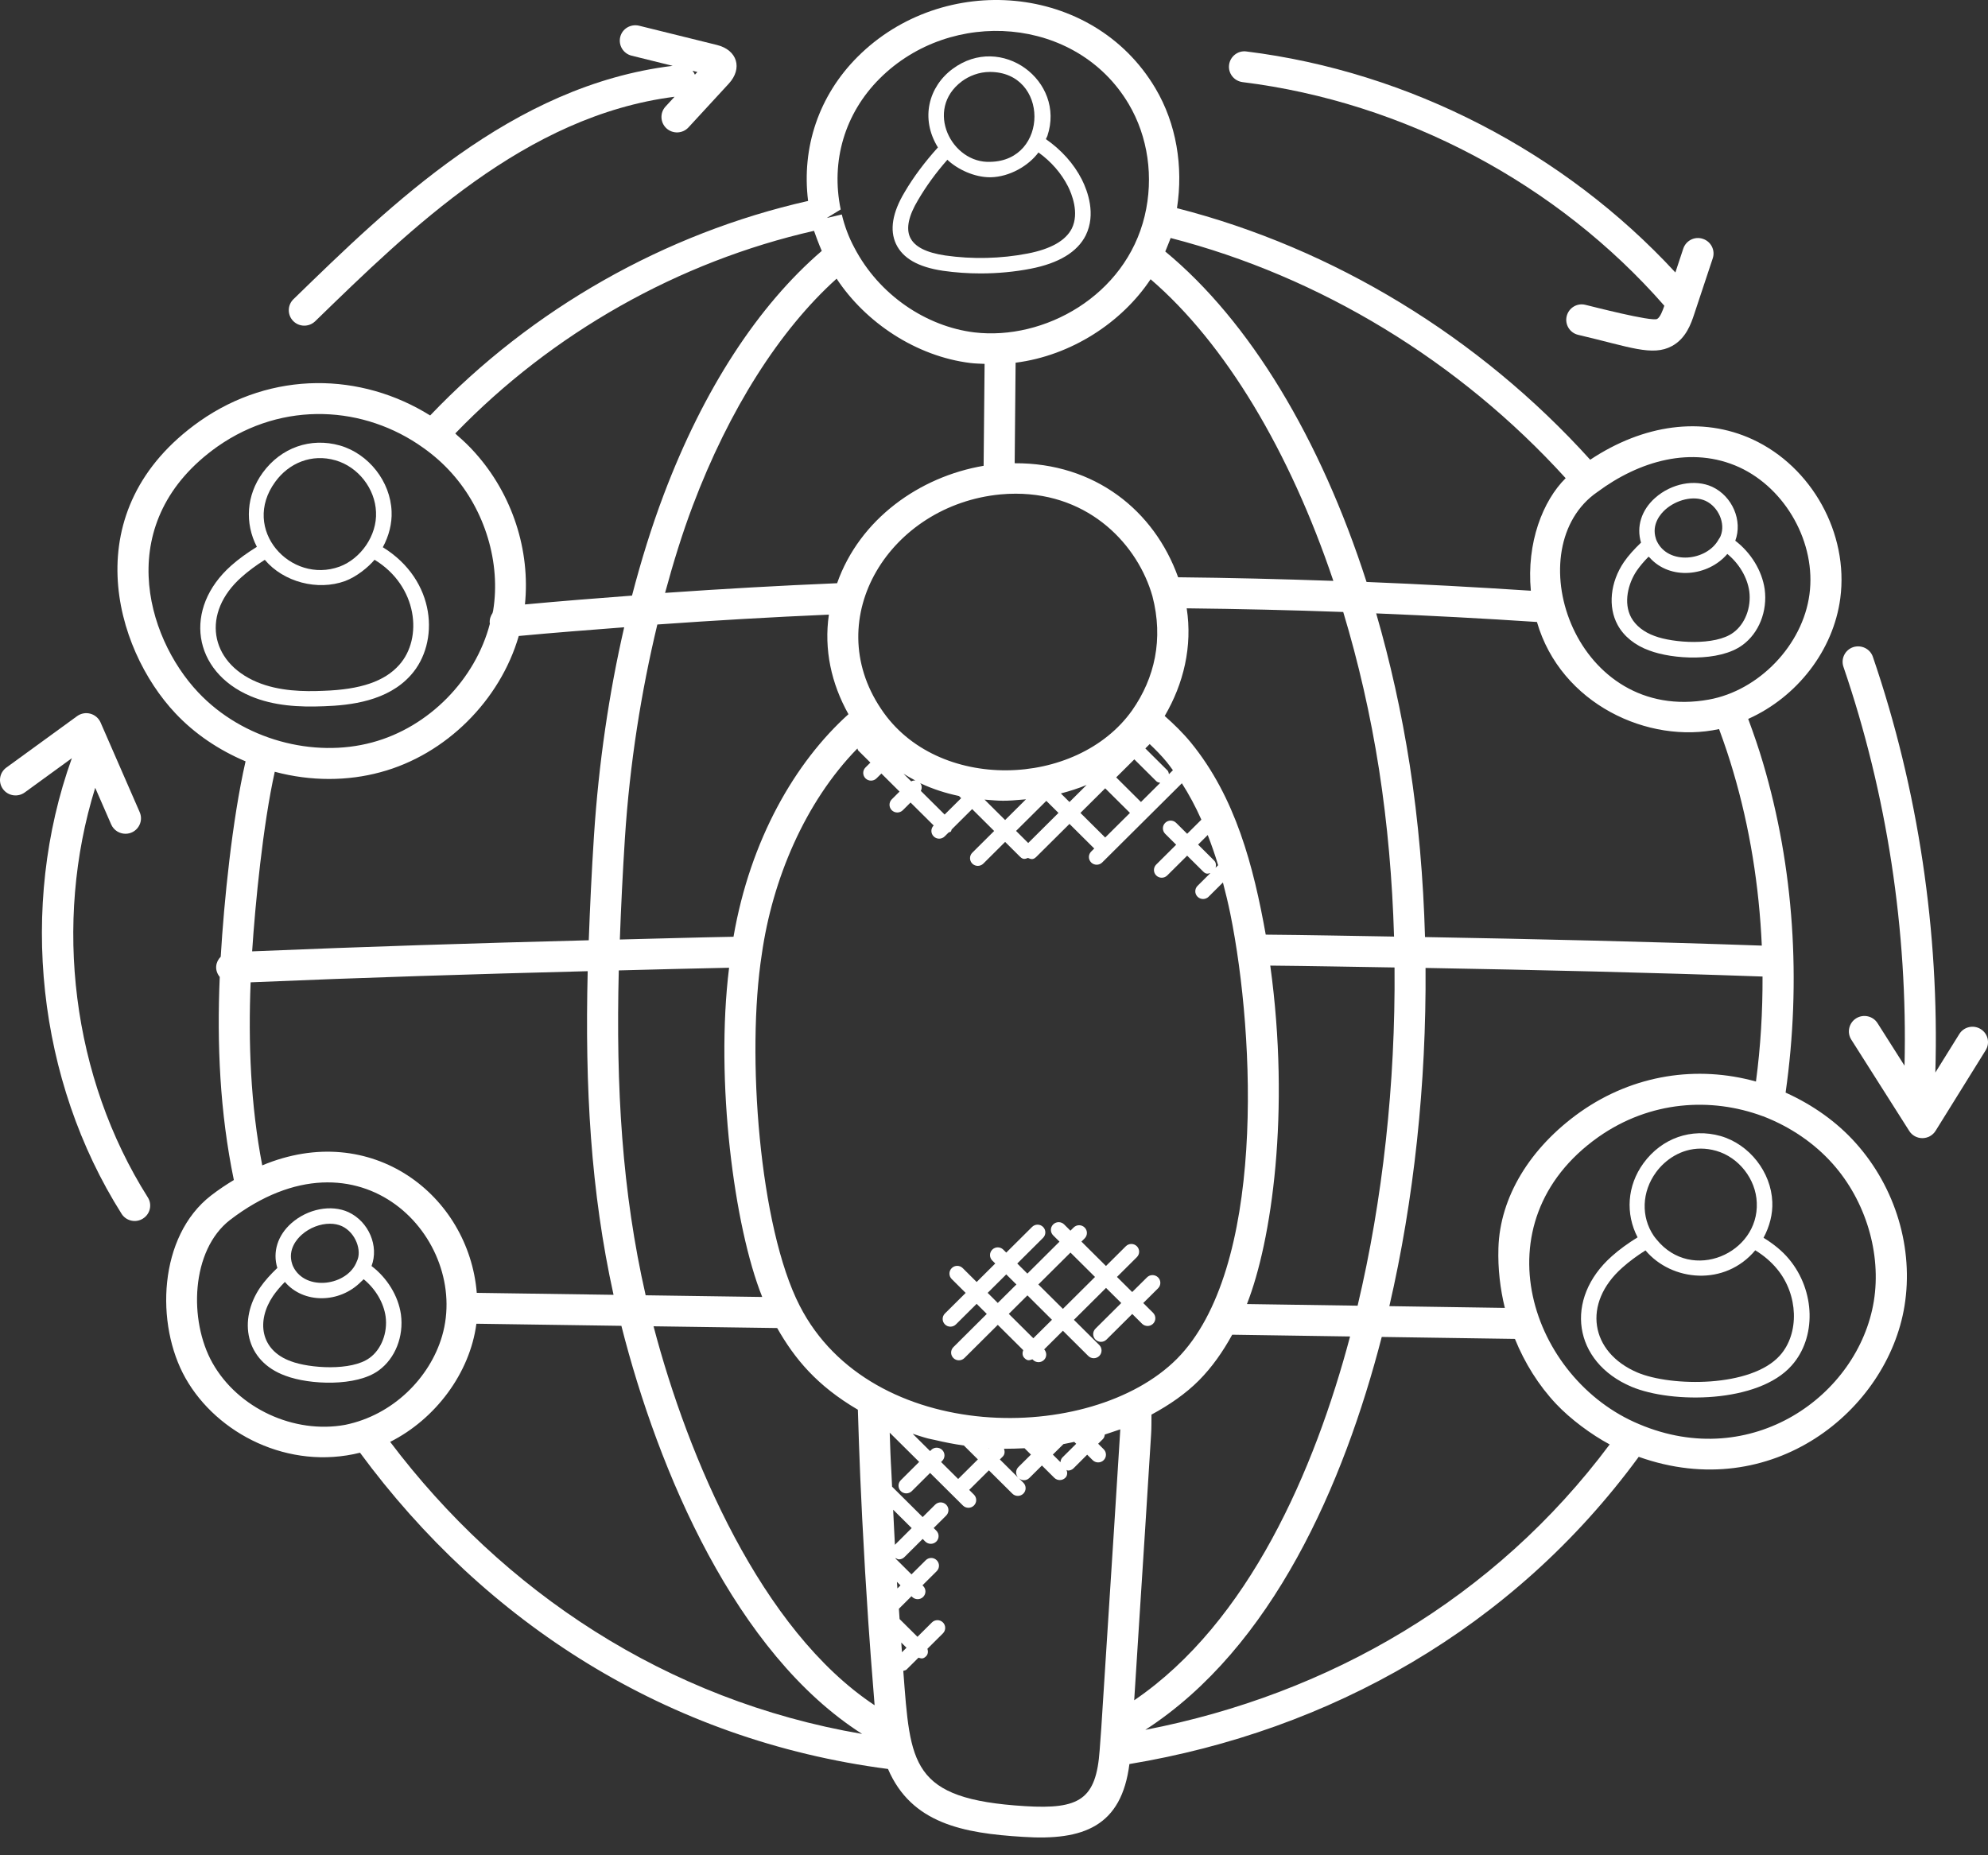 <svg xmlns="http://www.w3.org/2000/svg" width="90" height="84" viewBox="0 0 90 84" fill="none"><rect x="0" y="0" width="90" height="84" fill="#333333" stroke="none"/><path d="M42.69 12.26C43.252 12.341 43.825 12.38 44.396 12.38C45.161 12.38 45.925 12.309 46.657 12.167C47.934 11.919 48.775 11.41 49.155 10.653C49.155 10.653 49.156 10.651 49.156 10.65C49.622 9.699 49.245 8.665 48.979 8.131C48.611 7.406 48.045 6.784 47.349 6.299C47.351 6.294 47.417 6.153 47.417 6.153C48.249 3.664 45.327 1.48 43.121 3.123C42.052 3.919 41.647 5.354 42.461 6.675C41.878 7.322 41.363 8 40.954 8.7C40.4 9.623 40.269 10.412 40.563 11.044C40.872 11.696 41.565 12.093 42.69 12.26ZM43.545 3.682C43.867 3.443 44.318 3.257 44.812 3.257C47.503 3.257 47.496 7.273 44.841 7.327C43.079 7.415 41.838 4.954 43.545 3.682ZM41.563 9.055C41.931 8.427 42.375 7.815 42.889 7.234C43.357 7.675 44.114 8.026 44.819 8.026H44.85C45.708 8.008 46.563 7.509 47.013 6.902C47.587 7.315 48.047 7.842 48.352 8.443C48.518 8.777 48.87 9.635 48.525 10.341C48.248 10.893 47.573 11.276 46.523 11.479C45.319 11.712 44.028 11.745 42.792 11.567C41.92 11.436 41.4 11.169 41.201 10.746C41.013 10.341 41.132 9.772 41.563 9.055Z" fill="white"></path><path d="M74.662 29.451C75.721 29.854 77.837 29.981 78.885 29.206C79.627 28.667 80.024 27.674 79.89 26.675C79.769 25.836 79.267 25.024 78.559 24.482C78.899 23.58 78.433 22.471 77.514 22.041C76.728 21.682 75.667 21.89 74.932 22.541C74.308 23.093 74.074 23.848 74.292 24.568C73.988 24.859 73.717 25.157 73.519 25.446C72.896 26.36 72.785 27.481 73.236 28.3C73.516 28.814 74.025 29.222 74.662 29.451ZM75.397 23.067C75.883 22.638 76.659 22.42 77.216 22.678C77.798 22.95 78.124 23.703 77.898 24.259C77.898 24.262 77.896 24.265 77.895 24.268C77.879 24.308 77.861 24.345 77.806 24.423C77.268 25.408 75.532 25.594 75.011 24.507C74.991 24.468 74.978 24.427 74.966 24.392C74.749 23.731 75.196 23.244 75.397 23.067ZM74.098 25.84C74.239 25.636 74.421 25.418 74.634 25.204C74.648 25.22 74.668 25.231 74.682 25.246C75.615 26.288 77.33 26.1 78.199 25.081C78.734 25.519 79.103 26.141 79.193 26.771C79.29 27.505 78.999 28.259 78.467 28.643C78.466 28.644 78.465 28.644 78.463 28.646C77.653 29.247 75.745 29.114 74.905 28.795C74.424 28.622 74.05 28.327 73.85 27.966C73.481 27.294 73.71 26.413 74.098 25.84Z" fill="white"></path><path d="M18.151 59.514C18.031 58.67 17.526 57.858 16.82 57.321C17.163 56.419 16.695 55.311 15.775 54.882C14.995 54.525 13.931 54.731 13.193 55.381C12.567 55.934 12.334 56.689 12.555 57.408C12.252 57.697 11.978 58 11.781 58.287C10.778 59.76 11.091 61.629 12.926 62.29C14.006 62.701 16.142 62.791 17.148 62.046C17.89 61.506 18.285 60.515 18.151 59.514ZM13.66 55.904C14.024 55.582 14.501 55.406 14.934 55.406C15.13 55.406 15.315 55.441 15.478 55.516C16.108 55.81 16.394 56.635 16.157 57.104C15.747 58.217 13.827 58.495 13.272 57.345C13.252 57.306 13.241 57.267 13.227 57.229C13.012 56.568 13.457 56.083 13.66 55.904ZM16.727 61.484C15.913 62.084 14.011 61.953 13.169 61.633C11.773 61.13 11.604 59.798 12.362 58.677C12.503 58.473 12.685 58.255 12.898 58.041C13.726 59.024 15.361 59.033 16.353 58.024C16.388 57.988 16.432 57.957 16.464 57.919C17 58.357 17.368 58.977 17.458 59.609C17.555 60.343 17.264 61.097 16.733 61.481C16.73 61.482 16.728 61.482 16.727 61.484Z" fill="white"></path><path d="M14.672 31.976C15.858 31.936 17.555 31.746 18.601 30.565C19.915 29.099 19.754 26.274 17.331 24.777C17.607 24.265 17.752 23.703 17.728 23.157C17.677 21.803 16.694 20.548 15.389 20.171C14.062 19.795 12.726 20.263 11.895 21.401C11.148 22.423 11.076 23.695 11.629 24.759C11.204 25.023 10.801 25.309 10.465 25.61C8.286 27.544 8.708 30.403 11.348 31.521C12.391 31.96 13.536 32.023 14.672 31.976ZM12.463 21.812C13.076 20.97 14.101 20.527 15.192 20.843C16.213 21.138 16.983 22.122 17.023 23.185C17.073 24.245 16.336 25.293 15.378 25.653C13.16 26.467 10.881 23.974 12.463 21.812ZM11.623 30.877C9.477 29.968 9.117 27.744 10.934 26.13C11.235 25.861 11.602 25.589 11.988 25.347C12.831 26.351 14.374 26.762 15.626 26.307C16.15 26.11 16.677 25.678 16.957 25.344C18.912 26.532 19.151 28.903 18.075 30.102C18.075 30.102 18.074 30.102 18.074 30.104C17.414 30.848 16.326 31.221 14.645 31.277C13.768 31.316 12.627 31.302 11.623 30.877Z" fill="white"></path><path d="M79.838 56.042C80.114 55.529 80.259 54.966 80.235 54.42C80.183 53.067 79.2 51.813 77.896 51.436C76.57 51.062 75.234 51.528 74.403 52.665C73.656 53.69 73.585 54.96 74.136 56.022C73.715 56.284 73.313 56.57 72.974 56.874C70.792 58.808 71.218 61.666 73.856 62.785C75.688 63.558 79.598 63.536 81.108 61.829C82.237 60.57 82.189 58.453 80.997 57.014C80.683 56.633 80.284 56.317 79.838 56.042ZM74.972 53.076C75.38 52.517 76.095 52.005 76.995 52.005C77.218 52.005 77.455 52.036 77.701 52.107C78.722 52.402 79.491 53.386 79.532 54.449C79.637 56.748 76.594 58.086 74.999 56.123C74.953 56.07 74.908 56.008 74.868 55.955C74.284 55.094 74.323 53.963 74.972 53.076ZM80.582 61.368C79.286 62.828 75.655 62.788 74.132 62.144C71.986 61.231 71.621 59.014 73.442 57.397C73.752 57.12 74.112 56.853 74.494 56.614C75.678 58.023 78.086 58.255 79.464 56.609C79.852 56.846 80.184 57.13 80.453 57.458C81.415 58.62 81.472 60.374 80.582 61.368Z" fill="white"></path><path d="M80.837 49.469C81.558 44.411 81.212 39.261 79.814 34.539C79.63 33.911 79.401 33.245 79.144 32.55C81.357 31.559 83 29.451 83.313 27.089C83.701 24.16 82.029 21.132 79.334 19.89C77.064 18.847 74.409 19.209 71.991 20.815C66.967 15.253 60.37 11.238 53.284 9.425C53.576 7.538 53.256 5.594 52.306 3.996C49.471 -0.782 42.699 -1.299 38.825 2.572C37.072 4.325 36.282 6.673 36.584 9.098C30.106 10.562 24.079 13.981 19.474 18.811C16.357 16.865 12.326 16.765 9.039 19.072C3.366 23.079 5.164 29.353 7.946 32.301C8.821 33.231 9.913 33.963 11.117 34.471C10.508 37.135 10.14 40.843 9.993 43.316C9.756 43.554 9.697 43.921 9.948 44.233C9.819 47.264 9.95 50.353 10.587 53.427C10.252 53.629 9.913 53.852 9.556 54.127C7.167 55.974 7.026 59.966 8.396 62.394C9.826 64.927 13.077 66.579 16.299 65.774C21.947 73.445 30.18 78.79 40.201 80.093C41.263 82.563 43.603 83.002 46.316 83.167C49.065 83.349 50.774 82.683 51.13 79.87C60.17 78.37 68.488 73.742 74.188 65.96C80.222 68.112 85.447 63.86 86.219 59.136C86.643 56.538 85.822 53.78 84.02 51.762C83.163 50.8 82.067 50.024 80.837 49.469ZM71.553 50.339C69.256 51.963 67.901 54.214 67.836 56.513C67.808 57.433 67.913 58.342 68.126 59.217L62.898 59.138C64.011 54.33 64.576 49.072 64.537 43.825C69.599 43.914 74.691 44.033 79.793 44.214C79.799 45.794 79.707 47.385 79.495 48.968C76.84 48.23 73.97 48.643 71.553 50.339ZM48.1 65.986C48.04 66.046 48.017 66.125 48.01 66.203L47.664 65.859L48.143 65.384C48.31 65.356 48.469 65.315 48.633 65.283L48.721 65.37L48.1 65.986ZM46.098 66.906L45.265 66.079L45.395 65.95C45.493 65.852 45.496 65.718 45.454 65.596C45.704 65.599 46.177 65.581 46.382 65.571L46.672 65.859L46.103 66.424C45.968 66.558 45.97 66.769 46.098 66.906ZM42.605 66.195L42.655 66.144C42.793 66.007 42.793 65.786 42.655 65.649C42.517 65.514 42.295 65.511 42.157 65.649L42.107 65.7L41.318 64.916C41.547 64.988 41.772 65.067 42.007 65.128C42.112 65.156 42.222 65.173 42.329 65.198C42.758 65.3 43.194 65.385 43.637 65.448L44.27 66.077L43.378 66.963L42.605 66.195ZM21.584 58.536C21.225 54.126 16.832 50.691 11.872 52.764C11.342 50.006 11.238 47.222 11.346 44.476C16.41 44.261 21.509 44.102 26.606 43.972C26.478 49.248 26.744 53.944 27.776 58.625C25.711 58.594 23.647 58.567 21.584 58.536ZM12.439 34.943C14.095 35.386 15.758 35.362 17.22 34.964C20.193 34.169 22.644 31.7 23.485 28.795C25.07 28.646 26.665 28.524 28.258 28.401C27.572 31.377 27.104 34.556 26.89 37.837C26.784 39.482 26.71 41.043 26.654 42.572C21.566 42.702 16.474 42.862 11.415 43.074C11.553 40.947 11.906 37.332 12.439 34.943ZM37.875 12.617C39.183 14.603 41.475 16.134 43.934 16.436C44.147 16.462 44.36 16.465 44.574 16.475L44.53 21.09C41.626 21.582 38.919 23.505 37.897 26.406C35.31 26.515 32.71 26.662 30.109 26.844C30.481 25.474 30.89 24.143 31.362 22.898C33.004 18.546 35.299 14.933 37.875 12.617ZM77.825 33.01C78.076 33.688 78.287 34.321 78.466 34.933C79.214 37.459 79.64 40.116 79.76 42.814C74.66 42.635 69.573 42.517 64.513 42.427C64.438 39.794 64.215 37.174 63.82 34.629C63.448 32.245 62.934 29.951 62.302 27.772C64.721 27.873 67.15 27.999 69.58 28.161C70.66 31.887 74.644 33.705 77.825 33.01ZM62.432 34.841C62.816 37.311 63.035 39.852 63.111 42.405C61.172 42.374 59.221 42.333 57.302 42.317C56.748 39.218 55.938 36.099 53.911 33.618C53.553 33.183 53.149 32.789 52.728 32.417C53.585 30.955 53.99 29.269 53.724 27.543C56.065 27.569 58.429 27.622 60.81 27.709C61.495 29.977 62.046 32.368 62.432 34.841ZM54.963 38.959L54.24 38.24L54.676 37.807C54.843 38.239 55.002 38.689 55.147 39.173L55.032 39.288C55.063 39.172 55.054 39.05 54.963 38.959ZM50.034 37.92L48.913 36.806L50.034 35.692L51.155 36.806L50.034 37.92ZM46.549 38.168L45.999 37.621L47.369 36.26L47.919 36.806L46.549 38.168ZM42.765 36.88L41.688 35.81C41.744 35.691 41.743 35.561 41.658 35.455C41.672 35.462 41.685 35.47 41.699 35.477C42.231 35.726 42.806 35.912 43.415 36.04L43.513 36.138L42.765 36.88ZM40.902 35.03L40.904 35.031C41.079 35.143 41.262 35.244 41.444 35.34C41.376 35.329 41.317 35.347 41.252 35.378L40.902 35.03ZM45.292 22.385C45.524 22.363 45.753 22.353 45.981 22.353C49.376 22.353 51.529 24.714 52.174 27C52.676 28.93 52.28 30.696 51.255 32.16C48.752 35.692 42.405 35.896 39.886 32.094C39.886 32.093 39.885 32.093 39.884 32.091C37.108 27.955 40.303 22.863 45.292 22.385ZM46.447 36.19L45.503 37.128L44.572 36.203C45.309 36.263 45.433 36.284 46.447 36.19ZM48.027 35.924C48.431 35.819 48.822 35.695 49.193 35.54L48.417 36.312L48.027 35.924ZM51.653 36.312L50.532 35.197L51.353 34.381L52.35 35.372C52.398 35.42 52.463 35.429 52.525 35.445L51.653 36.312ZM52.921 35.051C52.907 34.989 52.897 34.925 52.848 34.877L51.851 33.886L52.049 33.689C52.321 33.948 52.584 34.215 52.821 34.503C52.918 34.621 53.007 34.749 53.1 34.873L52.921 35.051ZM53.336 26.137C52.255 23.117 49.566 20.955 45.936 20.974L45.978 16.422C48.5 16.102 50.791 14.597 52.089 12.643C55.472 15.552 58.387 20.431 60.363 26.3C58.003 26.219 55.656 26.159 53.336 26.137ZM37.525 27.828C37.296 29.405 37.632 30.942 38.411 32.337C36.001 34.507 33.966 38.014 33.207 42.413C31.498 42.444 29.777 42.496 28.061 42.538C28.116 41.049 28.189 39.528 28.292 37.925C28.513 34.549 29.03 31.309 29.759 28.275C32.355 28.091 34.945 27.94 37.525 27.828ZM28.013 43.937C29.68 43.896 31.349 43.847 33.007 43.816C32.374 48.931 33.231 55.542 34.507 58.722C32.748 58.698 30.989 58.671 29.23 58.646C28.162 53.962 27.881 49.255 28.013 43.937ZM35.184 60.129C35.981 61.527 36.981 62.738 38.837 63.827C38.906 65.984 38.948 67.384 39.165 71.161C39.38 74.734 39.491 75.81 39.595 77.208C34.458 73.804 31.151 66.01 29.587 60.05C31.452 60.076 33.318 60.104 35.184 60.129ZM40.802 74.369L41.038 74.604L40.833 74.808C40.823 74.661 40.813 74.516 40.802 74.369ZM40.606 71.621L40.767 71.78L40.627 71.919C40.622 71.82 40.612 71.72 40.606 71.621ZM40.435 68.354L41.273 69.187L40.514 69.944C40.484 69.414 40.462 68.884 40.435 68.354ZM44.755 65.573C44.762 65.573 44.769 65.574 44.776 65.575L44.766 65.585L44.755 65.573ZM36.203 59.119C34.374 55.554 33.783 47.724 34.489 43.196C34.967 39.837 36.427 36.334 38.816 33.888C38.833 33.92 38.83 33.958 38.857 33.984L39.404 34.528L39.183 34.747C39.045 34.884 39.045 35.105 39.183 35.242C39.32 35.378 39.542 35.379 39.681 35.242L39.902 35.023L40.724 35.84L40.373 36.19C40.235 36.327 40.235 36.548 40.373 36.685C40.509 36.82 40.732 36.822 40.871 36.685L41.222 36.335L42.269 37.375C42.131 37.512 42.131 37.733 42.269 37.87C42.405 38.006 42.627 38.007 42.766 37.87L42.948 37.69C42.98 37.673 43.017 37.676 43.044 37.651C43.07 37.626 43.067 37.586 43.083 37.556L44.011 36.633L45.007 37.624L44.018 38.607C43.88 38.744 43.88 38.965 44.018 39.102C44.154 39.237 44.377 39.239 44.516 39.102L45.504 38.119L46.177 38.788C46.32 38.931 46.411 38.891 46.538 38.844C46.663 38.898 46.764 38.946 46.916 38.795L48.417 37.304L49.538 38.418L49.4 38.555C49.262 38.692 49.262 38.913 49.4 39.05C49.536 39.185 49.758 39.187 49.898 39.05L53.505 35.464C53.827 35.966 54.121 36.513 54.388 37.112L53.745 37.751L53.247 37.257C53.109 37.12 52.887 37.12 52.749 37.257C52.612 37.393 52.612 37.614 52.749 37.751L53.247 38.246L52.344 39.144C52.207 39.281 52.207 39.501 52.344 39.638C52.481 39.774 52.703 39.775 52.842 39.638L53.745 38.741L54.468 39.459C54.6 39.591 54.68 39.559 54.798 39.528L54.216 40.107C54.078 40.244 54.078 40.465 54.216 40.602C54.353 40.737 54.575 40.739 54.714 40.602L55.364 39.956C55.482 40.407 55.596 40.874 55.698 41.37C56.84 47.008 57.285 57.489 53.281 61.524C49.403 65.416 39.434 65.436 36.203 59.119ZM51.558 73.663C51.745 70.763 51.932 67.862 52.111 64.963C52.131 64.664 52.128 64.355 52.129 64.049C52.949 63.606 53.685 63.097 54.279 62.499C54.871 61.902 55.364 61.196 55.784 60.431L61.12 60.511C59.515 66.559 56.536 73.452 51.347 76.983L51.558 73.663ZM56.451 59.043C57.57 56.194 58.421 50.354 57.507 43.719C59.367 43.736 61.255 43.775 63.133 43.804C63.178 49.065 62.597 54.33 61.461 59.117L56.451 59.043ZM78.743 21.157C80.861 22.135 82.226 24.606 81.918 26.905C81.613 29.22 79.618 31.268 77.366 31.674C71.347 32.768 68.718 25.052 72.154 22.393C72.16 22.389 72.305 22.287 72.309 22.281C74.205 20.87 76.584 20.171 78.743 21.157ZM70.88 21.65C69.851 22.667 69.102 24.567 69.304 26.746C66.82 26.584 64.337 26.448 61.866 26.349C59.775 19.858 56.583 14.551 52.754 11.387C52.875 11.097 52.989 10.802 52.997 10.776C59.758 12.518 66.064 16.35 70.88 21.65ZM39.822 3.559C43.06 0.323 48.742 0.739 51.096 4.706C51.975 6.187 52.239 8.032 51.823 9.771V9.773C50.955 13.397 47.267 15.426 44.107 15.049C41.948 14.785 39.803 13.373 38.677 11.212C38.427 10.748 38.237 10.243 38.11 9.711L37.427 9.87L38.06 9.484C37.604 7.292 38.247 5.133 39.822 3.559ZM36.852 10.451C36.867 10.503 37.077 11.079 37.203 11.36C34.319 13.838 31.845 17.634 30.045 22.406C29.501 23.843 29.027 25.375 28.612 26.967C26.994 27.089 25.377 27.217 23.765 27.367C24.014 24.918 23.197 22.385 21.506 20.498C21.256 20.215 20.978 19.95 20.684 19.697C20.659 19.674 20.637 19.648 20.611 19.625C25 15.077 30.719 11.845 36.852 10.451ZM9.851 20.214C12.833 18.127 16.506 18.37 19.164 20.277C19.648 20.619 20.079 21.005 20.455 21.427C21.961 23.108 22.678 25.492 22.325 27.649C22.319 27.685 22.305 27.72 22.298 27.757C22.21 27.887 22.156 28.042 22.172 28.211C22.173 28.221 22.177 28.228 22.179 28.236C21.525 30.759 19.421 32.926 16.85 33.614C14.202 34.331 11.002 33.503 8.971 31.346C6.578 28.809 5.091 23.579 9.851 20.214ZM9.621 61.713C8.535 59.785 8.645 56.605 10.415 55.234C16.303 50.729 21.294 56.122 20.013 60.494C19.463 62.374 17.798 64.07 15.627 64.512C13.307 64.935 10.778 63.764 9.621 61.713ZM17.663 65.283C19.706 64.256 21.273 62.177 21.567 59.934C23.755 59.966 25.943 59.996 28.131 60.029C29.808 66.639 33.308 74.861 39.031 78.507C30.152 76.992 22.769 72.044 17.663 65.283ZM46.403 81.776C41.204 81.46 41.218 79.871 40.893 75.65C40.947 75.633 41.003 75.629 41.045 75.587L41.581 75.054C41.703 75.09 41.786 75.127 41.924 74.991C42.018 74.897 42.024 74.769 41.987 74.65L42.688 73.953C42.825 73.816 42.825 73.595 42.688 73.458C42.55 73.321 42.328 73.321 42.19 73.458L41.535 74.109L40.726 73.305C40.715 73.15 40.703 72.995 40.694 72.84L41.264 72.272L41.295 72.303C41.432 72.439 41.654 72.44 41.793 72.303C41.931 72.166 41.931 71.945 41.793 71.808L41.762 71.778L42.406 71.137C42.544 71 42.544 70.779 42.406 70.642C42.269 70.505 42.046 70.505 41.909 70.642L41.264 71.283L40.544 70.567C40.544 70.559 40.544 70.55 40.543 70.542C40.592 70.567 40.639 70.603 40.694 70.603C40.784 70.603 40.874 70.57 40.943 70.501L41.771 69.678L41.89 69.797C42.027 69.932 42.249 69.934 42.388 69.797C42.526 69.66 42.526 69.439 42.388 69.302L42.269 69.183L42.834 68.621C42.972 68.484 42.972 68.263 42.834 68.126C42.696 67.989 42.474 67.989 42.336 68.126L41.771 68.688L40.386 67.311C40.324 65.914 40.336 66.622 40.279 64.867L41.612 66.19L40.781 67.018C40.643 67.155 40.643 67.376 40.781 67.513C40.92 67.651 41.142 67.647 41.279 67.513L42.107 66.689L43.593 68.165C43.73 68.301 43.952 68.302 44.091 68.165C44.229 68.028 44.229 67.808 44.091 67.671L43.877 67.458L44.769 66.572L45.831 67.627C45.967 67.763 46.189 67.764 46.328 67.627C46.466 67.49 46.466 67.269 46.328 67.132L46.116 66.921C46.184 66.983 46.267 67.019 46.352 67.019C46.442 67.019 46.532 66.986 46.601 66.917L47.169 66.353L47.73 66.91C47.87 67.049 48.092 67.044 48.228 66.91C48.327 66.812 48.33 66.677 48.286 66.554C48.31 66.559 48.328 66.582 48.352 66.582C48.442 66.582 48.532 66.548 48.601 66.48L49.218 65.863L49.467 66.111C49.602 66.245 49.826 66.249 49.965 66.111C50.103 65.974 50.103 65.753 49.965 65.616L49.716 65.368L49.93 65.156C49.988 65.099 50.006 65.025 50.016 64.951C50.017 64.951 50.715 64.716 50.717 64.716C50.715 64.767 50.712 64.82 50.708 64.874V64.876C50.529 67.774 50.342 70.673 50.155 73.574L49.857 78.24L49.784 79.232V79.235C49.626 81.472 48.881 81.929 46.403 81.776ZM51.849 78.322C57.619 74.587 60.831 67.201 62.554 60.532L68.583 60.621C69.026 61.713 69.651 62.718 70.451 63.568C71.091 64.247 72.034 64.949 72.873 65.399C67.678 72.362 60.176 76.712 51.849 78.322ZM84.831 58.915C84.132 63.186 79.302 66.639 74.208 64.482C69.321 62.451 66.867 55.367 72.364 51.478C74.71 49.831 77.467 49.673 79.796 50.535C79.805 50.537 79.814 50.539 79.823 50.543C81.05 51.017 82.138 51.758 82.967 52.69C84.468 54.374 85.181 56.759 84.831 58.915Z" fill="white"></path><path d="M13.286 13.546C13.008 13.815 13.003 14.259 13.274 14.535C13.54 14.807 13.985 14.818 14.268 14.546C18.575 10.362 23.788 5.24 30.538 4.381L30.13 4.824C29.867 5.109 29.888 5.552 30.173 5.812C30.465 6.075 30.907 6.05 31.168 5.769L32.992 3.789C33.629 3.1 33.384 2.264 32.453 2.035L28.932 1.164C28.55 1.075 28.172 1.298 28.079 1.673C27.987 2.048 28.216 2.426 28.591 2.52L30.453 2.981C23.169 3.866 17.662 9.295 13.286 13.546ZM31.571 3.26L31.459 3.381C31.432 3.315 31.397 3.258 31.353 3.205L31.571 3.26Z" fill="white"></path><path d="M71.771 13.801C71.389 13.707 71.014 13.946 70.925 14.321C70.837 14.697 71.07 15.073 71.448 15.161C73.759 15.7 74.808 16.153 75.698 15.665C76.337 15.317 76.566 14.63 76.702 14.217L77.539 11.696C77.661 11.329 77.46 10.934 77.092 10.814C76.722 10.689 76.326 10.89 76.204 11.258L75.847 12.336C70.819 6.887 63.81 3.246 56.427 2.33C56.047 2.276 55.69 2.554 55.642 2.938C55.594 3.32 55.867 3.669 56.254 3.718C63.566 4.625 70.512 8.314 75.347 13.843C75.276 14.051 75.162 14.364 75.023 14.44C74.779 14.575 72.05 13.867 71.771 13.801Z" fill="white"></path><path d="M89.668 46.593C89.338 46.388 88.904 46.49 88.7 46.819L87.616 48.561C87.802 42.205 86.843 35.74 84.788 29.739C84.662 29.372 84.264 29.182 83.895 29.301C83.527 29.426 83.331 29.823 83.455 30.189C85.427 35.949 86.369 42.146 86.221 48.25L84.999 46.325C84.794 46 84.358 45.902 84.03 46.107C83.703 46.313 83.603 46.745 83.811 47.071C87.02 52.129 83.278 46.232 86.434 51.205C86.563 51.409 86.787 51.531 87.028 51.531H87.031C87.275 51.53 87.499 51.404 87.627 51.2L89.894 47.553C90.1 47.226 89.998 46.794 89.668 46.593Z" fill="white"></path><path d="M4.31 35.669L5.034 37.329C5.15 37.592 5.408 37.75 5.68 37.75C6.187 37.75 6.525 37.234 6.325 36.773L4.552 32.709C4.466 32.515 4.296 32.37 4.091 32.314C3.885 32.258 3.665 32.298 3.492 32.423L0.288 34.753C-0.027 34.981 -0.093 35.418 0.136 35.729C0.366 36.039 0.803 36.107 1.119 35.88L3.253 34.328C0.839 41.043 1.685 48.917 5.503 54.955C5.714 55.29 6.154 55.377 6.47 55.174C6.799 54.97 6.899 54.538 6.691 54.212C3.261 48.786 2.407 41.792 4.31 35.669Z" fill="white"></path><path d="M51.927 57.834L51.256 58.499L50.567 57.815L51.467 56.92C51.605 56.783 51.605 56.562 51.467 56.425C51.329 56.288 51.107 56.288 50.969 56.425L50.069 57.32L48.958 56.215L49.103 56.071C49.241 55.934 49.241 55.714 49.103 55.577C48.965 55.44 48.743 55.44 48.605 55.577L48.46 55.721L48.176 55.438C48.039 55.301 47.816 55.301 47.679 55.438C47.541 55.575 47.541 55.796 47.679 55.933L47.965 56.218L46.511 57.664L46.053 57.208L47.221 56.046C47.359 55.909 47.359 55.688 47.221 55.551C47.084 55.414 46.861 55.414 46.724 55.551L45.555 56.713L45.42 56.579C45.282 56.442 45.06 56.442 44.922 56.579C44.785 56.716 44.785 56.937 44.922 57.074L45.057 57.206L44.215 58.044L43.584 57.416C43.446 57.279 43.224 57.279 43.086 57.416C42.948 57.553 42.948 57.774 43.086 57.911L43.717 58.539L42.779 59.47C42.641 59.607 42.641 59.827 42.779 59.964C42.918 60.103 43.141 60.099 43.277 59.964L44.214 59.033L44.673 59.49L43.162 60.993C43.024 61.13 43.024 61.351 43.162 61.488C43.298 61.624 43.52 61.625 43.66 61.488L45.171 59.985L46.322 61.129C46.276 61.253 46.278 61.389 46.378 61.488C46.521 61.631 46.613 61.59 46.739 61.544L46.767 61.572C46.904 61.708 47.126 61.709 47.265 61.572C47.397 61.441 47.396 61.232 47.272 61.095L48.12 60.252L49.268 61.393C49.404 61.529 49.626 61.53 49.766 61.393C49.903 61.256 49.903 61.035 49.766 60.898L48.618 59.758L50.072 58.312L50.761 58.997L49.594 60.157C49.456 60.294 49.456 60.515 49.594 60.652C49.73 60.788 49.953 60.789 50.092 60.652L51.259 59.492L51.703 59.934C51.84 60.069 52.062 60.071 52.201 59.934C52.339 59.797 52.339 59.576 52.201 59.439L51.757 58.997L52.428 58.33C52.565 58.193 52.565 57.972 52.428 57.836C52.29 57.699 52.063 57.697 51.927 57.834ZM44.713 58.537L45.555 57.7L46.014 58.156L45.171 58.993L44.713 58.537ZM46.78 60.592L45.67 59.488L46.513 58.65L47.624 59.755L46.78 60.592ZM48.119 59.261L47.008 58.157L48.462 56.712L49.573 57.816L48.119 59.261Z" fill="white"></path></svg>